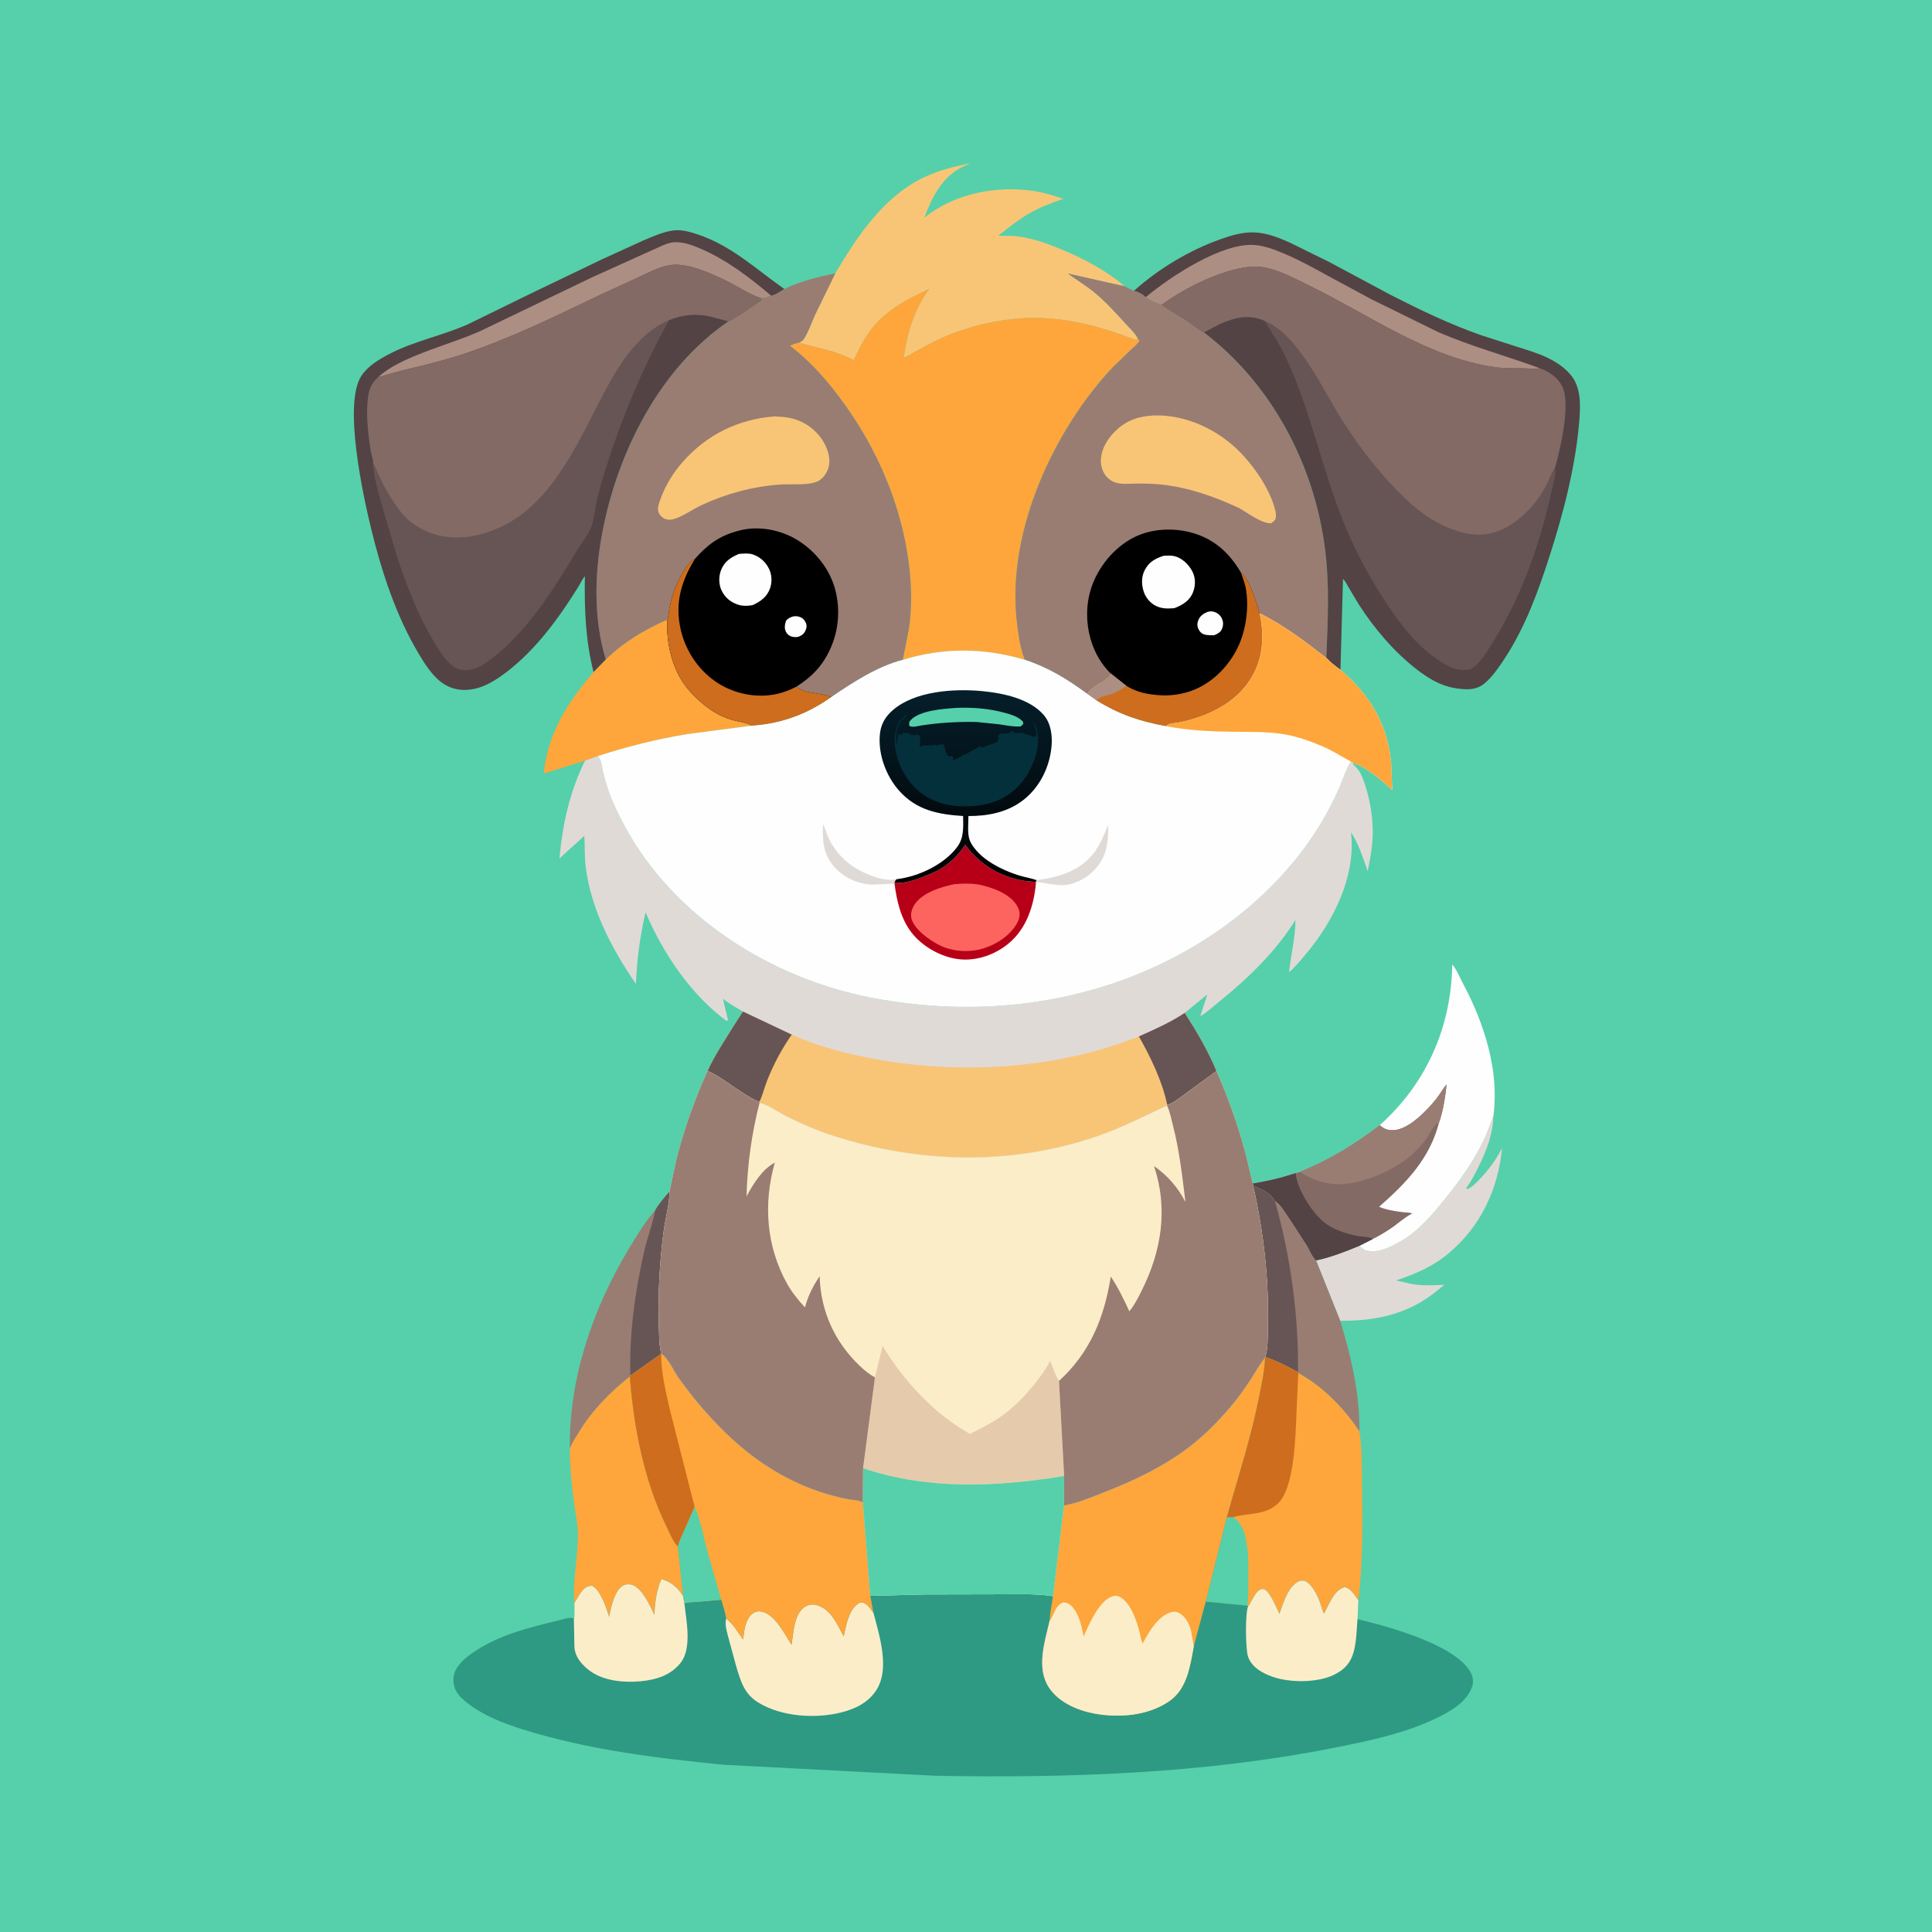 <svg version="1.1" xmlns="http://www.w3.org/2000/svg" style="display: block;" viewBox="0 0 2048 2048" width="1024" height="1024">
<defs>
	<linearGradient id="Gradient1" gradientUnits="userSpaceOnUse" x1="1027.2" y1="930.138" x2="1021.57" y2="732.784">
		<stop class="stop0" offset="0" stop-opacity="1" stop-color="rgb(0,0,0)"/>
		<stop class="stop1" offset="1" stop-opacity="1" stop-color="rgb(5,31,43)"/>
	</linearGradient>
</defs>
<path transform="translate(0,0)" fill="rgb(85,208,170)" d="M -0 -0 L 2048 0 L 2048 2048 L -0 2048 L -0 -0 z"/>
<path transform="translate(0,0)" fill="rgb(153,125,114)" d="M 709.718 1263.12 C 709.646 1276.84 705.318 1291.39 703.512 1305.08 C 699.222 1337.58 697.417 1370.82 698.376 1403.59 C 698.68 1413.97 698.449 1424.95 700.98 1435.06 L 668.202 1458.19 L 667.7 1459.15 C 646.812 1475.81 627.732 1495.09 613.79 1518.04 C 610.465 1523.52 606.359 1529.5 604.098 1535.49 C 602.888 1461.04 628.727 1386.45 666.912 1323.24 C 675.183 1309.55 683.92 1294.91 694.511 1282.94 C 698.657 1275.8 704.326 1269.33 709.718 1263.12 z"/>
<path transform="translate(0,0)" fill="rgb(103,85,86)" d="M 709.718 1263.12 C 709.646 1276.84 705.318 1291.39 703.512 1305.08 C 699.222 1337.58 697.417 1370.82 698.376 1403.59 C 698.68 1413.97 698.449 1424.95 700.98 1435.06 L 668.202 1458.19 C 666.886 1414.29 673.297 1367.88 683.135 1325.18 C 686.312 1311.39 691.751 1297.81 694.32 1284.01 L 694.511 1282.94 C 698.657 1275.8 704.326 1269.33 709.718 1263.12 z"/>
<path transform="translate(0,0)" fill="rgb(224,218,215)" d="M 1441.03 1320.61 C 1443.06 1322.36 1445.62 1324.84 1448.24 1325.54 C 1460.58 1328.86 1474.12 1321.91 1484.5 1315.97 C 1489.53 1313.1 1493.77 1310.13 1498.26 1306.5 C 1510.9 1296.27 1521.41 1283.7 1531.58 1271.12 C 1548.17 1250.6 1562.11 1231.09 1573.5 1207.15 C 1577.25 1199.26 1579.81 1190.64 1583.14 1182.53 C 1582.55 1202.26 1575.84 1219.71 1567.13 1237.14 C 1563.26 1244.87 1559.42 1252.57 1554.2 1259.5 L 1555 1260.63 C 1560.34 1258.71 1564.11 1254.47 1567.99 1250.5 C 1578.13 1240.17 1585.52 1229.81 1592.26 1217 C 1588.1 1260.56 1569.48 1300.34 1535.36 1328.77 C 1518.18 1343.08 1500.7 1350.19 1479.89 1357.34 L 1496.5 1361.09 L 1498 1361.35 C 1508.55 1363.05 1520.49 1362.54 1531.13 1361.91 C 1523.09 1368.45 1515.22 1374.96 1506.25 1380.2 C 1479.47 1395.85 1451.2 1400.22 1420.68 1400.08 L 1395.11 1336.12 C 1411.21 1332.66 1425.86 1326.83 1441.03 1320.61 z"/>
<path transform="translate(0,0)" fill="rgb(153,125,114)" d="M 1328.39 1256.93 C 1337 1260.53 1346.88 1264.35 1351.51 1273.09 C 1357.4 1276.75 1361.78 1284.6 1365.73 1290.21 L 1385.4 1320.51 C 1388.16 1325.24 1391.03 1332.68 1395.11 1336.12 L 1420.68 1400.08 C 1432.18 1437.65 1441.56 1477.8 1441 1517.33 C 1424.77 1492.92 1402.17 1469.58 1376.23 1455.55 L 1375.97 1454.63 C 1364.78 1448.54 1353.5 1442.45 1341.31 1438.58 C 1344.24 1429.13 1343.72 1417.37 1343.97 1407.51 C 1345.27 1356.28 1339.64 1306.88 1328.39 1256.93 z"/>
<path transform="translate(0,0)" fill="rgb(103,85,86)" d="M 1328.39 1256.93 C 1337 1260.53 1346.88 1264.35 1351.51 1273.09 C 1368.16 1332.65 1376.48 1392.66 1375.97 1454.63 C 1364.78 1448.54 1353.5 1442.45 1341.31 1438.58 C 1344.24 1429.13 1343.72 1417.37 1343.97 1407.51 C 1345.27 1356.28 1339.64 1306.88 1328.39 1256.93 z"/>
<path transform="translate(0,0)" fill="rgb(254,166,59)" d="M 642.144 699.067 C 661.94 679.948 682.469 667.992 707.307 656.755 C 706.185 683.922 713.167 713.33 732.191 733.758 C 744.971 747.483 759.575 758.916 778.087 763.619 C 784.148 765.158 791.769 765.935 797.104 769.177 L 729 778.119 C 696.833 783.256 664.859 791.433 633.867 801.398 L 620.166 806.359 L 576.275 820.01 C 580.942 776.654 601.542 744.742 629.181 712.384 L 642.144 699.067 z"/>
<path transform="translate(0,0)" fill="rgb(254,166,59)" d="M 667.7 1459.15 C 671.827 1513.37 682.833 1570.12 707.107 1619.22 C 709.926 1624.93 713.185 1633.55 717.465 1638.1 L 718.613 1639.05 L 724.178 1692.04 C 717.795 1682.46 712.266 1677.42 701.115 1673.89 C 695.768 1686.64 694.295 1698.3 693.678 1711.99 C 689.174 1702.44 681.012 1683.97 670.5 1680.18 C 667.147 1678.97 663.168 1679.17 660.101 1681.03 C 651.767 1686.08 648.003 1702.61 646.212 1711.69 L 645.781 1714.06 C 642.507 1704.24 637.098 1686.18 627.5 1680.88 C 623.105 1681.22 620.41 1682.62 617.468 1685.96 C 613.99 1689.91 611.817 1694.97 608.879 1699.3 C 606.612 1674.92 613.095 1649.27 612.565 1624.85 C 612.339 1614.43 609.89 1603.71 608.535 1593.38 C 605.998 1574.04 603.936 1555.01 604.098 1535.49 C 606.359 1529.5 610.465 1523.52 613.79 1518.04 C 627.732 1495.09 646.812 1475.81 667.7 1459.15 z"/>
<path transform="translate(0,0)" fill="rgb(254,254,254)" d="M 1462.58 1192.69 L 1462.99 1192.4 C 1512.34 1147.95 1538.35 1088.77 1539.45 1022.59 C 1540.34 1023.48 1540.6 1023.67 1541.41 1024.86 C 1545.16 1030.35 1548.07 1037.44 1551.23 1043.37 C 1573.35 1084.95 1589.34 1134.76 1583.14 1182.53 C 1579.81 1190.64 1577.25 1199.26 1573.5 1207.15 C 1562.11 1231.09 1548.17 1250.6 1531.58 1271.12 C 1521.41 1283.7 1510.9 1296.27 1498.26 1306.5 C 1493.77 1310.13 1489.53 1313.1 1484.5 1315.97 C 1474.12 1321.91 1460.58 1328.86 1448.24 1325.54 C 1445.62 1324.84 1443.06 1322.36 1441.03 1320.61 C 1425.86 1326.83 1411.21 1332.66 1395.11 1336.12 C 1391.03 1332.68 1388.16 1325.24 1385.4 1320.51 L 1365.73 1290.21 C 1361.78 1284.6 1357.4 1276.75 1351.51 1273.09 C 1346.88 1264.35 1337 1260.53 1328.39 1256.93 L 1327.93 1254.58 C 1343.55 1252.07 1358.45 1248.58 1373.44 1243.47 L 1377.62 1242.24 C 1409.09 1229.52 1435.69 1213.33 1462.58 1192.69 z"/>
<path transform="translate(0,0)" fill="rgb(131,106,100)" d="M 1462.58 1192.69 C 1467.3 1196.95 1471.06 1198.32 1477.5 1198 C 1493.85 1197.21 1513.59 1176.11 1522.86 1164.39 C 1526.55 1159.72 1529.5 1154.01 1533.45 1149.68 C 1531.89 1163.08 1529.96 1177.46 1525.36 1190.17 C 1515.6 1228.31 1490.53 1254.09 1461.87 1279.28 C 1469.52 1282.47 1478.31 1283.87 1486.5 1284.88 C 1490.05 1285.32 1493.75 1285.23 1497.18 1286.24 L 1495.94 1286.89 C 1489.02 1290.62 1483.43 1295.68 1477.11 1300.24 C 1470.44 1305.06 1462.58 1309.8 1455.19 1313.41 L 1441.03 1320.61 C 1425.86 1326.83 1411.21 1332.66 1395.11 1336.12 C 1391.03 1332.68 1388.16 1325.24 1385.4 1320.51 L 1365.73 1290.21 C 1361.78 1284.6 1357.4 1276.75 1351.51 1273.09 C 1346.88 1264.35 1337 1260.53 1328.39 1256.93 L 1327.93 1254.58 C 1343.55 1252.07 1358.45 1248.58 1373.44 1243.47 L 1377.62 1242.24 C 1409.09 1229.52 1435.69 1213.33 1462.58 1192.69 z"/>
<path transform="translate(0,0)" fill="rgb(83,67,69)" d="M 1327.93 1254.58 C 1343.55 1252.07 1358.45 1248.58 1373.44 1243.47 C 1374.54 1259.69 1390.21 1284.27 1402.26 1294.59 C 1412.58 1303.45 1426.82 1307.91 1439.99 1310.35 C 1444.42 1311.18 1451.68 1310.78 1455.19 1313.41 L 1441.03 1320.61 C 1425.86 1326.83 1411.21 1332.66 1395.11 1336.12 C 1391.03 1332.68 1388.16 1325.24 1385.4 1320.51 L 1365.73 1290.21 C 1361.78 1284.6 1357.4 1276.75 1351.51 1273.09 C 1346.88 1264.35 1337 1260.53 1328.39 1256.93 L 1327.93 1254.58 z"/>
<path transform="translate(0,0)" fill="rgb(153,125,114)" d="M 1462.58 1192.69 C 1467.3 1196.95 1471.06 1198.32 1477.5 1198 C 1493.85 1197.21 1513.59 1176.11 1522.86 1164.39 C 1526.55 1159.72 1529.5 1154.01 1533.45 1149.68 C 1531.89 1163.08 1529.96 1177.46 1525.36 1190.17 C 1524.61 1190.45 1523.78 1190.55 1523.13 1191 C 1519.23 1193.67 1514.43 1203.93 1511.18 1208.15 C 1504.78 1216.45 1496.65 1224.95 1488 1230.88 C 1473.17 1241.04 1457.49 1248.17 1440.08 1252.62 C 1428.14 1255.67 1414.96 1256.42 1402.99 1253.33 L 1401.49 1252.97 C 1393.84 1251.06 1384.29 1246.44 1377.62 1242.24 C 1409.09 1229.52 1435.69 1213.33 1462.58 1192.69 z"/>
<path transform="translate(0,0)" fill="rgb(254,166,59)" d="M 1341.31 1438.58 C 1353.5 1442.45 1364.78 1448.54 1375.97 1454.63 L 1376.23 1455.55 C 1402.17 1469.58 1424.77 1492.92 1441 1517.33 C 1443.98 1535.55 1443.51 1554.98 1443.77 1573.45 C 1444.34 1613.95 1444.67 1656.41 1440 1696.65 C 1436.24 1691.32 1431.99 1683.73 1425.3 1682.44 C 1417.22 1684.78 1413.05 1692.28 1409.23 1699.22 L 1403.64 1710.54 C 1401.57 1707.47 1400.78 1702.92 1399.5 1699.4 C 1397.17 1692.98 1394.04 1686.18 1389.57 1680.96 C 1387.84 1678.94 1385.26 1676.24 1382.51 1675.72 C 1378.82 1675.02 1375.83 1676.27 1372.99 1678.6 C 1364.18 1685.82 1359.94 1700.42 1356.21 1710.8 C 1353.44 1705.08 1346.31 1687.17 1340.29 1684.77 C 1338.64 1684.12 1337.65 1684.33 1336 1685.04 C 1331.12 1687.14 1327.49 1695.56 1324.99 1700.06 C 1324.09 1701.69 1324.5 1701.08 1323.13 1702.44 L 1322.26 1702.07 L 1278.13 1697.77 L 1300.37 1608.4 C 1312.4 1565.33 1326.2 1523.57 1334.86 1479.53 C 1337.44 1466.39 1340.52 1452.82 1340.88 1439.41 L 1341.31 1438.58 z"/>
<path transform="translate(0,0)" fill="rgb(85,208,170)" d="M 1307.35 1608.21 C 1317.24 1615.65 1319.83 1625.45 1321.65 1637.22 L 1322.09 1640.5 L 1322.34 1642.34 C 1323.72 1652.66 1323.23 1663.55 1323.19 1673.95 C 1323.16 1683.01 1323.66 1693.13 1322.26 1702.07 L 1278.13 1697.77 L 1300.37 1608.4 L 1307.35 1608.21 z"/>
<path transform="translate(0,0)" fill="rgb(206,109,29)" d="M 1341.31 1438.58 C 1353.5 1442.45 1364.78 1448.54 1375.97 1454.63 L 1376.23 1455.55 L 1374.36 1497.22 C 1373.25 1521.19 1372.47 1577.35 1354.41 1594.01 C 1340.85 1606.52 1323.58 1603.56 1307.35 1608.21 L 1300.37 1608.4 C 1312.4 1565.33 1326.2 1523.57 1334.86 1479.53 C 1337.44 1466.39 1340.52 1452.82 1340.88 1439.41 L 1341.31 1438.58 z"/>
<path transform="translate(0,0)" fill="rgb(248,197,119)" d="M 885.465 289.745 C 906.659 253.936 931.337 216.445 967.738 194.27 C 980.527 186.479 995.054 181.016 1009.52 177.327 L 1028.36 172.898 L 1020.51 176.762 C 998.431 187.816 987.948 208.814 979.899 230.688 C 1009.85 206.617 1050.5 197.708 1088.38 201.525 C 1101.89 202.886 1114.44 206.353 1127.25 210.739 C 1114.32 215.121 1101.35 220.163 1089.55 227.105 C 1078.4 233.667 1068.3 241.98 1058.14 249.954 C 1065.25 249.979 1072.7 249.687 1079.74 250.662 C 1095.31 252.817 1110.21 258.22 1124.68 264.179 C 1148.07 273.812 1172.81 286.727 1192.01 303.406 L 1191.21 303.299 L 1132.05 289.957 C 1141.12 296.648 1150.93 302.516 1159.67 309.605 C 1171.85 319.48 1182.48 331.474 1193.06 343 C 1197.11 347.415 1203.62 353.503 1206.17 358.898 C 1203.42 360.113 1203.51 360.158 1200.63 359.066 C 1171.24 347.902 1141.93 339.555 1110.34 337.413 C 1074.03 334.952 1033 342.977 999.648 357.607 C 989.465 362.074 979.811 367.587 970.031 372.853 C 967.063 374.451 961.16 378.466 957.942 378.775 C 961.7 352.918 969.119 327.449 985.076 306.309 C 959.631 318.001 936.916 329.85 920.317 353.5 C 914.095 362.366 909.651 372.088 904.895 381.772 C 886.237 371.756 866.988 368.962 847.059 363.332 C 849.03 362.228 851.139 360.962 852.366 359.004 C 857.039 351.544 860.237 342.061 863.883 334 L 885.465 289.745 z"/>
<path transform="translate(0,0)" fill="rgb(254,166,59)" d="M 847.059 363.332 C 866.988 368.962 886.237 371.756 904.895 381.772 C 909.651 372.088 914.095 362.366 920.317 353.5 C 936.916 329.85 959.631 318.001 985.076 306.309 C 969.119 327.449 961.7 352.918 957.942 378.775 C 961.16 378.466 967.063 374.451 970.031 372.853 C 979.811 367.587 989.465 362.074 999.648 357.607 C 1033 342.977 1074.03 334.952 1110.34 337.413 C 1141.93 339.555 1171.24 347.902 1200.63 359.066 C 1203.51 360.158 1203.42 360.113 1206.17 358.898 L 1208.02 361 C 1206.19 364.583 1202.52 367.271 1199.62 370.005 L 1180.12 388.801 C 1172.38 396.846 1165.14 405.372 1158.28 414.171 C 1106.34 480.766 1067.61 575.235 1078.1 660.714 C 1079.46 671.747 1081.02 683.579 1084.49 694.182 L 1086.33 699.424 C 1043.32 686.606 999.906 686.194 956.986 699.464 L 963.367 667 C 966.905 644.031 966.255 619.43 963.268 596.428 C 955.377 535.669 930.455 477.266 894.641 427.7 C 877.511 403.993 860.539 384.353 837.218 366.36 C 840.564 364.946 843.448 363.826 847.059 363.332 z"/>
<path transform="translate(0,0)" fill="rgb(153,125,114)" d="M 1206.17 358.898 C 1203.62 353.503 1197.11 347.415 1193.06 343 C 1182.48 331.474 1171.85 319.48 1159.67 309.605 C 1150.93 302.516 1141.12 296.648 1132.05 289.957 L 1191.21 303.299 L 1192.01 303.406 C 1195.3 305.041 1198.66 307.023 1202.12 308.233 C 1206.1 309.196 1211.73 311.875 1214.41 315.091 C 1219.12 318.703 1225.59 321.615 1231.3 323.199 L 1259.26 340.726 C 1264.79 344.555 1270.24 349.299 1276.2 352.374 C 1347.42 406.623 1392.34 491.023 1404.23 579.294 C 1409.57 618.951 1407.58 657.693 1405.91 697.472 C 1384.31 680.588 1359.93 662.129 1335.3 650.173 C 1340.5 675.609 1338.98 699.805 1324.16 721.939 C 1307.45 746.901 1277.9 760.265 1249.28 765.844 C 1244.52 766.77 1239.38 766.265 1235.84 769.696 C 1208.43 764.76 1185.79 757.13 1162.07 742.268 L 1151.4 734.705 C 1130.8 719.58 1110.79 707.42 1086.33 699.424 L 1084.49 694.182 C 1081.02 683.579 1079.46 671.747 1078.1 660.714 C 1067.61 575.235 1106.34 480.766 1158.28 414.171 C 1165.14 405.372 1172.38 396.846 1180.12 388.801 L 1199.62 370.005 C 1202.52 367.271 1206.19 364.583 1208.02 361 L 1206.17 358.898 z"/>
<path transform="translate(0,0)" fill="rgb(248,197,119)" d="M 1222.36 440.413 L 1231.08 440.454 C 1264.41 442.055 1296.5 459.051 1318.63 483.682 C 1331.24 497.72 1343.85 516.086 1349.79 534.14 C 1351.2 538.439 1352.95 543.41 1352.5 547.992 C 1352.15 551.599 1350.2 552.639 1347.63 554.611 C 1338.24 555.605 1322.23 543.537 1313.92 538.741 C 1287.32 526.353 1258.41 516.125 1229.03 513.441 C 1220.64 512.674 1212.25 512.509 1203.83 512.621 C 1196.75 512.715 1187.92 513.756 1181.29 511.116 C 1175.85 508.951 1171.36 504.532 1169.16 499.104 L 1168.74 498 C 1167.75 495.448 1167.17 493.116 1167 490.376 C 1166.36 479.611 1171.56 468.919 1178.59 460.936 C 1191.06 446.785 1203.98 441.682 1222.36 440.413 z"/>
<path transform="translate(0,0)" fill="rgb(0,0,0)" d="M 1177 713.586 C 1172.36 708.935 1168.13 703.444 1164.77 697.787 C 1152.82 677.635 1149.31 651.355 1155.17 628.689 C 1161.16 605.511 1177.28 583.91 1198.02 571.796 C 1217.01 560.699 1241.28 558.853 1262.34 564.403 C 1286.49 570.769 1303.02 585.809 1315.43 606.909 C 1325.92 616.453 1330.86 636.849 1335.3 650.173 C 1340.5 675.609 1338.98 699.805 1324.16 721.939 C 1307.45 746.901 1277.9 760.265 1249.28 765.844 C 1244.52 766.77 1239.38 766.265 1235.84 769.696 C 1208.43 764.76 1185.79 757.13 1162.07 742.268 L 1151.4 734.705 C 1154.87 731.249 1158.26 727.939 1162.4 725.269 C 1168.38 721.42 1173.29 720.139 1177 713.586 z"/>
<path transform="translate(0,0)" fill="rgb(254,254,254)" d="M 1280.4 648.5 C 1282.39 648.147 1283.88 647.853 1285.89 648.297 C 1289.67 649.137 1292.66 651.183 1294.69 654.628 C 1296.75 658.135 1297.02 662.088 1295.63 665.877 C 1294.01 670.291 1291.19 671.568 1287.08 673.409 C 1283.82 673.344 1280.09 673.533 1276.93 672.646 C 1273.83 671.774 1271.73 669.709 1270.41 666.795 C 1268.84 663.312 1268.94 660.576 1270.43 657.053 C 1272.3 652.599 1276.1 650.204 1280.4 648.5 z"/>
<path transform="translate(0,0)" fill="rgb(254,254,254)" d="M 1233.65 589.111 C 1237.24 589.006 1241.27 588.671 1244.78 589.487 C 1252.96 591.387 1260.23 598.475 1263.95 605.746 C 1267.4 612.485 1267.47 620.482 1264.77 627.5 C 1261.18 636.869 1253.65 641.251 1244.83 644.724 C 1237.88 645.184 1232.17 645.481 1225.66 642.444 C 1219.56 639.595 1214.54 633.672 1212.44 627.308 C 1209.99 619.896 1209.77 611.598 1213.35 604.538 C 1217.89 595.591 1224.63 592.073 1233.65 589.111 z"/>
<path transform="translate(0,0)" fill="rgb(206,109,29)" d="M 1315.43 606.909 C 1325.92 616.453 1330.86 636.849 1335.3 650.173 C 1340.5 675.609 1338.98 699.805 1324.16 721.939 C 1307.45 746.901 1277.9 760.265 1249.28 765.844 C 1244.52 766.77 1239.38 766.265 1235.84 769.696 C 1208.43 764.76 1185.79 757.13 1162.07 742.268 L 1151.4 734.705 C 1154.87 731.249 1158.26 727.939 1162.4 725.269 C 1168.38 721.42 1173.29 720.139 1177 713.586 L 1193.97 726.983 C 1201.74 731.819 1210.58 734.775 1219.64 735.967 L 1221.5 736.199 C 1235.58 738.177 1249.41 737.11 1262.83 732.333 C 1284.57 724.591 1302.42 706.546 1312.27 685.923 C 1320.92 667.792 1324.27 643.167 1320.54 623.26 C 1319.51 617.77 1317.26 612.193 1315.43 606.909 z"/>
<path transform="translate(0,0)" fill="rgb(173,142,130)" d="M 1177 713.586 L 1193.97 726.983 C 1189.84 729.935 1185.67 732.693 1181 734.743 C 1175 737.379 1166.63 737.86 1162.07 742.268 L 1151.4 734.705 C 1154.87 731.249 1158.26 727.939 1162.4 725.269 C 1168.38 721.42 1173.29 720.139 1177 713.586 z"/>
<path transform="translate(0,0)" fill="rgb(153,125,114)" d="M 885.465 289.745 L 863.883 334 C 860.237 342.061 857.039 351.544 852.366 359.004 C 851.139 360.962 849.03 362.228 847.059 363.332 C 843.448 363.826 840.564 364.946 837.218 366.36 C 860.539 384.353 877.511 403.993 894.641 427.7 C 930.455 477.266 955.377 535.669 963.268 596.428 C 966.255 619.43 966.905 644.031 963.367 667 L 956.986 699.464 C 929.912 706.506 904.181 723.342 881.265 738.867 C 855.756 757.002 828.444 767.131 797.104 769.177 C 791.769 765.935 784.148 765.158 778.087 763.619 C 759.575 758.916 744.971 747.483 732.191 733.758 C 713.167 713.33 706.185 683.922 707.307 656.755 C 682.469 667.992 661.94 679.948 642.144 699.067 C 629.076 656.016 630.184 608.467 638.484 564.643 C 654.6 479.544 699.158 390.361 772.2 340.673 C 784.145 334.707 796.364 325.568 807.469 317.996 L 806.93 316.169 C 811.124 316.218 813.749 315.21 817.562 313.534 C 822.073 312.47 827.463 308.81 831.398 306.361 C 847.493 298.319 867.85 293.339 885.465 289.745 z"/>
<path transform="translate(0,0)" fill="rgb(248,197,119)" d="M 821.241 441.401 C 830.584 441.849 839.318 442.598 848.031 446.437 C 860.939 452.125 871.947 463.004 876.713 476.393 L 877.266 478 C 879.298 483.73 879.925 490.533 878.015 496.426 C 876.104 502.322 871.467 508.542 865.504 510.782 C 854.9 514.766 838.317 512.795 826.781 513.641 C 797.767 515.767 770.085 523.163 743.751 535.412 C 734.18 539.807 723.713 547.698 713.785 550.374 C 710.38 551.291 706.174 551.091 703.137 549.11 C 700.569 547.436 698.209 544.583 697.679 541.5 C 696.966 537.352 698.991 532.212 700.401 528.362 C 705.523 514.387 713.483 501.437 723.24 490.216 C 748.716 460.917 782.763 444.187 821.241 441.401 z"/>
<path transform="translate(0,0)" fill="rgb(0,0,0)" d="M 736.782 592.288 C 750.054 577.305 762.49 568.089 782 562.878 L 783.811 562.385 C 804.11 557.074 827.271 561.535 845.044 572.326 C 864.696 584.259 880.468 604.282 885.843 626.842 C 891.736 651.574 887.744 677.073 874.362 698.685 C 866.565 711.276 856.446 720.122 844.022 727.998 C 854.914 736.365 869.151 733.628 881.265 738.867 C 855.756 757.002 828.444 767.131 797.104 769.177 C 791.769 765.935 784.148 765.158 778.087 763.619 C 759.575 758.916 744.971 747.483 732.191 733.758 C 713.167 713.33 706.185 683.922 707.307 656.755 C 708.647 654.378 708.842 649.35 709.323 646.6 C 710.385 640.531 711.787 634.378 713.758 628.539 C 717.193 618.367 726.948 597.209 736.782 592.288 z"/>
<path transform="translate(0,0)" fill="rgb(254,254,254)" d="M 840.56 653.5 C 842.8 653.066 844.66 653.091 846.858 653.683 C 850.043 654.542 852.391 656.509 853.87 659.448 C 855.358 662.405 855.264 665.012 854.019 667.976 C 852.395 671.841 850.252 673.361 846.5 674.998 C 844.214 675.455 842.046 675.494 839.765 674.978 C 837.007 674.355 834.523 672.413 833.217 669.904 C 831.18 665.994 831.919 661.969 833.222 658 C 835.58 655.36 837.209 654.568 840.56 653.5 z"/>
<path transform="translate(0,0)" fill="rgb(254,254,254)" d="M 783.286 587.181 C 787.462 586.75 793.4 586.31 797.426 587.54 C 805.166 589.905 811.59 595.562 815.132 602.833 C 818.321 609.381 818.637 617.169 816.148 624 C 812.916 632.867 806.045 637.733 797.796 641.465 C 793.08 642.352 787.789 642.58 783.156 641.22 C 775.08 638.849 768.8 633.785 765.049 626.249 C 761.844 619.813 761.703 611.184 764.282 604.5 C 767.865 595.214 774.571 590.832 783.286 587.181 z"/>
<path transform="translate(0,0)" fill="rgb(206,109,29)" d="M 707.307 656.755 C 708.647 654.378 708.842 649.35 709.323 646.6 C 710.385 640.531 711.787 634.378 713.758 628.539 C 717.193 618.367 726.948 597.209 736.782 592.288 C 722.051 616.098 715.183 639.372 721.617 667.524 C 726.996 691.058 741.815 712.439 762.494 725.053 C 780.876 736.265 804.31 740.392 825.307 735.189 C 831.943 733.545 837.951 731.108 844.022 727.998 C 854.914 736.365 869.151 733.628 881.265 738.867 C 855.756 757.002 828.444 767.131 797.104 769.177 C 791.769 765.935 784.148 765.158 778.087 763.619 C 759.575 758.916 744.971 747.483 732.191 733.758 C 713.167 713.33 706.185 683.922 707.307 656.755 z"/>
<path transform="translate(0,0)" fill="rgb(224,218,215)" d="M 620.166 806.359 L 633.867 801.398 L 634.477 802.21 C 637.961 807.135 637.997 812.63 639.317 818.297 C 640.985 825.46 643.033 832.621 645.5 839.555 C 649.819 851.692 655.788 863.727 661.874 875.077 C 713.73 971.78 816.95 1036.93 923.363 1057.54 C 1049.2 1081.91 1180.57 1061.63 1287.67 989.146 C 1336.13 956.35 1380.07 911.328 1407.74 859.482 C 1412.55 850.469 1417.12 841.457 1421 832 C 1424.37 823.804 1427.23 814.808 1431.88 807.264 L 1434.14 808.373 L 1434.34 809.373 C 1434.92 811.049 1435.65 811.498 1436.87 812.666 C 1441.73 817.32 1444.29 823.865 1446.42 830.13 C 1451.9 846.291 1455.05 864.067 1455.15 881.156 C 1455.24 895.252 1452.71 909.639 1449.8 923.407 C 1445.05 910.359 1440.1 893.675 1432.08 882.393 L 1432.29 884.375 C 1436.87 929.515 1413.64 975.973 1385.6 1009.71 C 1379.85 1016.63 1373.32 1024.76 1366.46 1030.58 C 1368.46 1012.02 1373.17 993.909 1373.22 975.182 C 1353.35 1007.51 1323.34 1036.76 1293.93 1060.54 C 1286.9 1066.23 1279.98 1072.52 1272.34 1077.33 L 1279.86 1054.16 L 1255.86 1073.7 C 1268.21 1092.92 1280.84 1114.27 1289.51 1135.42 L 1253.92 1161.42 C 1249.02 1164.84 1243.17 1169.98 1237.29 1171.19 L 1237.02 1171.93 C 1212.78 1183.21 1189.65 1195.2 1164.31 1204.03 C 1073.1 1235.81 973.927 1233.41 882.673 1203.78 C 865.935 1198.35 849.586 1191.24 833.845 1183.4 C 825.435 1179.22 815.444 1171.84 806.56 1169.49 L 805.142 1169.15 L 805.046 1167.97 C 799.367 1166.23 794.108 1162.69 789.062 1159.6 C 776.25 1151.76 763.66 1141.41 750.114 1135.14 C 757.648 1118.39 768.291 1102.93 777.832 1087.27 L 787.532 1072.26 C 780.322 1068.02 772.859 1063.99 766.338 1058.72 L 771.86 1081.93 L 769.658 1081.8 C 732.196 1054.26 702.058 1009.37 684.347 967 C 678.252 993.024 675.304 1016.27 674.066 1042.99 C 648.731 1006.04 626.451 963.907 620.859 918.806 C 619.505 907.878 620.12 897 619.432 886.051 L 593.024 909.944 C 596.349 873.79 603.905 839.093 620.166 806.359 z"/>
<path transform="translate(0,0)" fill="rgb(248,197,119)" d="M 787.532 1072.26 L 839.289 1096.75 C 867.563 1109.41 898.187 1117.32 928.602 1122.8 C 1017.97 1138.92 1116.1 1133.4 1201.24 1100.93 L 1207.25 1098.62 C 1224 1091.2 1240.55 1083.88 1255.86 1073.7 C 1268.21 1092.92 1280.84 1114.27 1289.51 1135.42 L 1253.92 1161.42 C 1249.02 1164.84 1243.17 1169.98 1237.29 1171.19 L 1237.02 1171.93 C 1212.78 1183.21 1189.65 1195.2 1164.31 1204.03 C 1073.1 1235.81 973.927 1233.41 882.673 1203.78 C 865.935 1198.35 849.586 1191.24 833.845 1183.4 C 825.435 1179.22 815.444 1171.84 806.56 1169.49 L 805.142 1169.15 L 805.046 1167.97 C 799.367 1166.23 794.108 1162.69 789.062 1159.6 C 776.25 1151.76 763.66 1141.41 750.114 1135.14 C 757.648 1118.39 768.291 1102.93 777.832 1087.27 L 787.532 1072.26 z"/>
<path transform="translate(0,0)" fill="rgb(103,85,86)" d="M 1255.86 1073.7 C 1268.21 1092.92 1280.84 1114.27 1289.51 1135.42 L 1253.92 1161.42 C 1249.02 1164.84 1243.17 1169.98 1237.29 1171.19 C 1232.04 1145.97 1219.86 1120.9 1207.25 1098.62 C 1224 1091.2 1240.55 1083.88 1255.86 1073.7 z"/>
<path transform="translate(0,0)" fill="rgb(103,85,86)" d="M 787.532 1072.26 L 839.289 1096.75 C 828.462 1112.34 819.875 1128.36 812.966 1146.07 C 810.199 1153.16 808.316 1161.19 805.046 1167.97 C 799.367 1166.23 794.108 1162.69 789.062 1159.6 C 776.25 1151.76 763.66 1141.41 750.114 1135.14 C 757.648 1118.39 768.291 1102.93 777.832 1087.27 L 787.532 1072.26 z"/>
<path transform="translate(0,0)" fill="rgb(83,67,69)" d="M 629.181 712.384 C 620.529 678.381 619.426 645.536 619.983 610.727 C 617.25 613.952 615.321 618.378 613.074 622 C 592.45 655.247 567.732 689.058 536.315 712.885 C 526.878 720.043 515.218 727.522 503.513 730.056 L 502.055 730.354 C 491.278 732.645 480.182 731.19 470.828 725.284 C 459.155 717.914 450.84 704.72 443.93 693.147 C 419.732 652.627 404.516 605.94 393.374 560.248 C 384.851 525.295 363.78 428.53 382.887 398.765 C 389.792 388.008 401.824 380.867 412.911 375.125 C 439.484 361.364 468.879 355.815 496 343.773 L 565.742 309.656 L 637.857 275.023 L 681.529 255.097 C 691.109 250.984 701.888 246.214 712.219 244.486 C 721.635 242.912 731.001 245.598 739.847 248.589 C 775.884 260.769 801.11 285.081 831.398 306.361 C 827.463 308.81 822.073 312.47 817.562 313.534 C 813.749 315.21 811.124 316.218 806.93 316.169 L 807.469 317.996 C 796.364 325.568 784.145 334.707 772.2 340.673 C 699.158 390.361 654.6 479.544 638.484 564.643 C 630.184 608.467 629.076 656.016 642.144 699.067 L 629.181 712.384 z"/>
<path transform="translate(0,0)" fill="rgb(173,142,130)" d="M 401.314 399.335 C 409.281 392.312 419.11 386.614 428.721 382.132 C 454.386 370.164 482.127 362.679 508.189 351.379 L 627.43 294.062 L 692.205 264.773 C 698.847 261.985 706.808 257.447 714 256.826 C 723.791 255.981 734.756 260.105 743.617 263.994 C 770.998 276.012 794.9 294.296 817.562 313.534 C 813.749 315.21 811.124 316.218 806.93 316.169 L 806.025 315.861 C 792.983 311.308 780.573 302.759 768.011 296.785 C 751.147 288.765 727.163 277.619 708.115 281.377 C 697.935 283.385 687.639 288.934 678.222 293.245 L 633.502 313.847 C 586.754 336.373 538.798 359.641 489.434 375.898 C 468.707 382.724 447.798 387.513 426.645 392.674 L 410 397.176 C 407.327 397.951 404.036 399.373 401.314 399.335 z"/>
<path transform="translate(0,0)" fill="rgb(103,85,86)" d="M 395.632 491.773 C 398.982 496.75 400.934 502.875 403.556 508.27 C 408.643 518.736 414.358 528.516 421.197 537.93 C 426.009 544.553 431.368 550.837 438.224 555.427 L 439.65 556.361 C 447.627 561.717 456.853 566.037 466.32 567.946 L 468 568.27 C 486.169 571.897 503.274 569.19 520.574 562.971 C 579.501 541.789 608.141 478.888 634.898 426.977 C 652.105 393.595 673.044 354.965 709.228 339.447 C 680.435 391.197 658.368 444.484 640.782 501.012 C 637.845 510.452 635.013 519.899 632.888 529.562 C 630.73 539.373 629.984 551.539 625.924 560.598 C 622.562 568.101 616.361 575.592 612.057 582.737 C 587.102 624.175 558.466 670.723 518.958 699.803 L 517.538 700.863 C 509.168 707.027 499.71 711.896 488.994 709.984 C 478.065 708.035 469.872 696.06 464.306 687.298 C 444.706 656.446 432.034 623.87 420.664 589.356 L 402.933 529 C 399.957 516.892 396.031 504.249 395.632 491.773 z"/>
<path transform="translate(0,0)" fill="rgb(131,106,100)" d="M 401.314 399.335 C 404.036 399.373 407.327 397.951 410 397.176 L 426.645 392.674 C 447.798 387.513 468.707 382.724 489.434 375.898 C 538.798 359.641 586.754 336.373 633.502 313.847 L 678.222 293.245 C 687.639 288.934 697.935 283.385 708.115 281.377 C 727.163 277.619 751.147 288.765 768.011 296.785 C 780.573 302.759 792.983 311.308 806.025 315.861 L 806.93 316.169 L 807.469 317.996 C 796.364 325.568 784.145 334.707 772.2 340.673 L 753.063 335.635 C 738.261 332.137 723.167 333.532 709.228 339.447 C 673.044 354.965 652.105 393.595 634.898 426.977 C 608.141 478.888 579.501 541.789 520.574 562.971 C 503.274 569.19 486.169 571.897 468 568.27 L 466.32 567.946 C 456.853 566.037 447.627 561.717 439.65 556.361 L 438.224 555.427 C 431.368 550.837 426.009 544.553 421.197 537.93 C 414.358 528.516 408.643 518.736 403.556 508.27 C 400.934 502.875 398.982 496.75 395.632 491.773 C 395.97 487.74 393.321 481.023 392.697 476.721 C 390.309 460.24 388.243 443.085 389.565 426.438 C 390.466 415.098 392.36 406.929 401.314 399.335 z"/>
<path transform="translate(0,0)" fill="rgb(83,67,69)" d="M 1202.12 308.233 C 1227.83 285.105 1260.41 265.494 1293 253.861 C 1304.92 249.607 1317.43 245.75 1330.21 246.402 C 1343.7 247.09 1354.94 251.756 1367.15 257.111 L 1408.83 277.627 L 1474.48 312.773 C 1505.86 328.732 1537.28 343.964 1570.6 355.527 L 1608.5 367.724 C 1628.58 373.948 1650.17 380.406 1664.48 396.736 C 1675.85 409.7 1675.49 428.368 1674.25 444.472 C 1670.51 492.971 1657.59 542.894 1642.74 589.101 C 1630.64 626.719 1616.86 664.795 1595.02 698.004 C 1589.09 707.022 1582.56 716.727 1574.36 723.861 C 1567.09 730.184 1559.43 731.193 1550.13 730.412 C 1545.65 730.036 1541.35 729.448 1537 728.301 L 1535.51 727.922 C 1523.49 724.767 1512.18 717.536 1502.39 710.04 C 1477.93 691.308 1456.81 666.289 1440.21 640.465 L 1428.36 620.585 C 1427.15 618.567 1425.57 615.001 1423.64 613.829 L 1420.94 710.022 C 1415.43 706.151 1410.62 702.289 1405.91 697.472 C 1407.58 657.693 1409.57 618.951 1404.23 579.294 C 1392.34 491.023 1347.42 406.623 1276.2 352.374 C 1270.24 349.299 1264.79 344.555 1259.26 340.726 L 1231.3 323.199 C 1225.59 321.615 1219.12 318.703 1214.41 315.091 C 1211.73 311.875 1206.1 309.196 1202.12 308.233 z"/>
<path transform="translate(0,0)" fill="rgb(173,142,130)" d="M 1214.41 315.091 C 1240.27 293.522 1295.42 256.811 1330.32 259.731 C 1340.39 260.574 1350.81 264.489 1360.08 268.351 C 1376.69 275.273 1392.35 283.914 1408.08 292.596 L 1453.94 317.317 L 1524.49 351.988 C 1559.62 367.274 1596.38 377.079 1632.2 390.321 C 1627.11 391.37 1621.08 390.557 1615.86 390.471 C 1605.9 390.307 1595.59 390.684 1585.72 389.346 C 1514.32 379.676 1451.69 333.899 1388.27 302.985 C 1373.09 295.589 1354.62 285.468 1337.84 283.136 C 1327.92 281.757 1317.57 283.411 1308 285.91 C 1281.55 292.815 1253.36 307.105 1231.3 323.199 C 1225.59 321.615 1219.12 318.703 1214.41 315.091 z"/>
<path transform="translate(0,0)" fill="rgb(103,85,86)" d="M 1340.2 339.943 C 1376.17 354.751 1402.08 412.831 1422.25 444.824 C 1437.02 468.256 1453.95 490.79 1472.64 511.238 C 1491.47 531.852 1512.39 551.182 1539 561.059 C 1556.61 567.594 1572.9 569.518 1590.67 562.04 C 1610.27 553.791 1628.34 534.787 1638.33 516.165 C 1641.84 509.631 1644.26 501.783 1648.39 495.738 C 1649.73 504.283 1645.8 515.599 1643.94 524.061 C 1631.26 581.803 1609.62 640.167 1576.85 689.61 C 1572.31 696.458 1564.79 708.772 1556 709.911 C 1541.16 711.835 1529.22 703.091 1518 694.808 C 1499.16 680.902 1483.57 660.187 1470.62 640.861 C 1449.05 608.669 1431.3 573.907 1418.01 537.506 C 1398.68 484.556 1386.49 427.96 1362.15 377 C 1355.88 363.868 1348.15 352.059 1340.2 339.943 z"/>
<path transform="translate(0,0)" fill="rgb(131,106,100)" d="M 1231.3 323.199 C 1253.36 307.105 1281.55 292.815 1308 285.91 C 1317.57 283.411 1327.92 281.757 1337.84 283.136 C 1354.62 285.468 1373.09 295.589 1388.27 302.985 C 1451.69 333.899 1514.32 379.676 1585.72 389.346 C 1595.59 390.684 1605.9 390.307 1615.86 390.471 C 1621.08 390.557 1627.11 391.37 1632.2 390.321 C 1642 393.901 1651.62 400.335 1656.23 410 C 1665.1 428.591 1654.08 476.093 1648.39 495.738 C 1644.26 501.783 1641.84 509.631 1638.33 516.165 C 1628.34 534.787 1610.27 553.791 1590.67 562.04 C 1572.9 569.518 1556.61 567.594 1539 561.059 C 1512.39 551.182 1491.47 531.852 1472.64 511.238 C 1453.95 490.79 1437.02 468.256 1422.25 444.824 C 1402.08 412.831 1376.17 354.751 1340.2 339.943 C 1323.55 333.091 1310.23 336.243 1294.06 343.05 L 1276.2 352.374 C 1270.24 349.299 1264.79 344.555 1259.26 340.726 L 1231.3 323.199 z"/>
<path transform="translate(0,0)" fill="rgb(254,254,254)" d="M 1335.3 650.173 C 1359.93 662.129 1384.31 680.588 1405.91 697.472 C 1410.62 702.289 1415.43 706.151 1420.94 710.022 C 1451.92 736.34 1471.26 768.202 1474.67 809.25 L 1475.86 837.521 C 1464.54 826.842 1448.88 813.717 1434.14 808.373 L 1431.88 807.264 C 1427.23 814.808 1424.37 823.804 1421 832 C 1417.12 841.457 1412.55 850.469 1407.74 859.482 C 1380.07 911.328 1336.13 956.35 1287.67 989.146 C 1180.57 1061.63 1049.2 1081.91 923.363 1057.54 C 816.95 1036.93 713.73 971.78 661.874 875.077 C 655.788 863.727 649.819 851.692 645.5 839.555 C 643.033 832.621 640.985 825.46 639.317 818.297 C 637.997 812.63 637.961 807.135 634.477 802.21 L 633.867 801.398 C 664.859 791.433 696.833 783.256 729 778.119 L 797.104 769.177 C 828.444 767.131 855.756 757.002 881.265 738.867 C 904.181 723.342 929.912 706.506 956.986 699.464 C 999.906 686.194 1043.32 686.606 1086.33 699.424 C 1110.79 707.42 1130.8 719.58 1151.4 734.705 L 1162.07 742.268 C 1185.79 757.13 1208.43 764.76 1235.84 769.696 C 1239.38 766.265 1244.52 766.77 1249.28 765.844 C 1277.9 760.265 1307.45 746.901 1324.16 721.939 C 1338.98 699.805 1340.5 675.609 1335.3 650.173 z"/>
<path transform="translate(0,0)" fill="rgb(224,218,215)" d="M 1098.84 933.015 L 1100.59 932.781 C 1123.95 929.511 1146.2 922.584 1160.72 902.6 C 1167.35 893.481 1170.43 884.333 1174.84 874.15 C 1174.94 893.16 1173.46 908.678 1159.26 923.081 C 1150.77 931.688 1137.58 938.466 1125.43 938.291 C 1119.09 938.2 1112.68 937.013 1106.43 936.053 C 1103.74 935.639 1100.65 934.635 1098.17 935.796 L 1097.84 934.923 L 1098.84 933.015 z"/>
<path transform="translate(0,0)" fill="rgb(224,218,215)" d="M 948.268 936.772 L 924.276 937.749 C 909.041 937.102 894.51 930.297 884.395 918.956 C 872.443 905.555 871.625 890.555 872.416 873.678 C 874.743 877.746 875.678 882.241 877.512 886.516 C 883.015 899.345 892.588 910.55 904.113 918.391 C 914.976 925.78 936.021 934.933 949.459 932.202 L 950.306 932.006 C 949.54 932.992 948.719 933.88 948.215 935.03 L 948.268 936.772 z"/>
<path transform="translate(0,0)" fill="rgb(183,0,23)" d="M 948.215 935.03 C 957.431 938.686 979.376 929.386 988.205 925.5 C 1003.44 918.797 1013.89 909.176 1023.22 895.589 C 1038.61 916.797 1060.92 929.901 1087 933.894 L 1097.84 934.923 L 1098.17 935.796 C 1096.08 959.771 1088.28 984.36 1069.08 1000.17 C 1054.71 1012.01 1035.62 1018.78 1017 1016.86 C 998.152 1014.91 977.873 1003.56 966.305 988.613 C 954.877 973.849 950.537 954.919 948.268 936.772 L 948.215 935.03 z"/>
<path transform="translate(0,0)" fill="rgb(253,100,95)" d="M 1011.81 937.252 C 1021.4 936.515 1031.87 936.132 1041.26 938.488 L 1043 938.95 C 1050.17 940.808 1057.2 943.258 1063.66 946.939 C 1071 951.115 1078.63 957.59 1080.51 966.207 C 1081.64 971.403 1079.56 976.6 1076.76 980.904 C 1067.99 994.405 1052.41 1003.22 1037.04 1006.81 C 1023.48 1009.59 1008.13 1008.15 995.727 1001.87 C 985.402 996.644 969.133 985.39 966.179 973.5 C 964.965 968.613 966.648 963.269 969.284 959.153 C 977.599 946.168 997.554 940.172 1011.81 937.252 z"/>
<path transform="translate(0,0)" fill="rgb(254,166,59)" d="M 1335.3 650.173 C 1359.93 662.129 1384.31 680.588 1405.91 697.472 C 1410.62 702.289 1415.43 706.151 1420.94 710.022 C 1451.92 736.34 1471.26 768.202 1474.67 809.25 L 1475.86 837.521 C 1464.54 826.842 1448.88 813.717 1434.14 808.373 L 1431.88 807.264 C 1422.15 801.94 1412.78 795.857 1402.57 791.441 C 1390.1 786.041 1376.18 781.016 1362.76 778.621 C 1344.09 775.287 1325.36 775.932 1306.5 775.683 C 1282.84 775.37 1259.11 774.302 1235.84 769.696 C 1239.38 766.265 1244.52 766.77 1249.28 765.844 C 1277.9 760.265 1307.45 746.901 1324.16 721.939 C 1338.98 699.805 1340.5 675.609 1335.3 650.173 z"/>
<path transform="translate(0,0)" fill="url(#Gradient1)" d="M 950.306 932.006 L 951.597 931.85 C 974.147 928.869 1000.32 916.58 1014.35 898.276 C 1022.04 888.25 1021.07 877.113 1020.95 865.027 C 994.578 863.296 971.628 858.978 953.122 838.187 C 939.512 822.896 931.15 800.593 932.561 780.04 C 933.348 768.574 937.815 760.204 946.444 752.744 C 969.974 732.399 1011.61 729.784 1041.17 732.62 C 1063.01 734.717 1091.55 740.516 1106.45 757.997 C 1114.34 767.239 1115.79 780.544 1114.58 792.209 C 1112.37 813.533 1102.15 834.348 1085.17 847.742 C 1068.32 861.042 1047.59 865.08 1026.59 865.055 C 1026.57 872.531 1025.36 883.197 1027.77 890.178 C 1029.53 895.273 1033.75 900.519 1037.54 904.324 C 1048.69 915.523 1065.81 923.607 1080.75 928.165 C 1086.69 929.975 1093.05 930.887 1098.84 933.015 L 1097.84 934.923 L 1087 933.894 C 1060.92 929.901 1038.61 916.797 1023.22 895.589 C 1013.89 909.176 1003.44 918.797 988.205 925.5 C 979.376 929.386 957.431 938.686 948.215 935.03 C 948.719 933.88 949.54 932.992 950.306 932.006 z"/>
<path transform="translate(0,0)" fill="rgb(85,208,170)" d="M 1012.97 750.417 C 1030.79 749.658 1047.9 750.887 1065.14 755.623 C 1071.28 757.31 1077.87 759.195 1082.76 763.42 C 1084.65 765.056 1084.5 765.022 1084.7 767.5 L 1082 770.005 C 1074.46 770.618 1066.47 768.861 1059 767.783 L 1035.05 765.322 C 1015.36 764.932 996.294 766.046 976.807 768.986 C 972.784 769.593 967.535 771.435 963.942 769.5 C 963.657 766.909 963.434 765.398 965.355 763.357 C 975.085 753.019 999.598 751.451 1012.97 750.417 z"/>
<path transform="translate(0,0)" fill="rgb(4,48,60)" d="M 959.49 758.5 L 960.934 758.143 L 961.03 758.986 L 956.75 762.75 C 949.328 770.497 949.744 778.868 950.097 788.846 C 951.539 785.794 951.517 780.833 952.103 777.469 C 953.919 778.869 954.047 778.492 956.227 778.462 L 957.597 776.17 L 959.344 777.42 L 960.993 776.498 L 962.442 777.5 L 964.285 777.329 L 965.587 778.893 L 967.365 779.027 C 969.116 779.218 969.748 779.414 971.519 778.853 L 972.77 778.39 L 975.108 780.119 C 975.389 782.944 975.751 785.683 975.085 788.481 L 974.633 790.227 L 975.703 791.452 C 980.066 788.925 985.985 791.166 990.825 789.766 L 991.75 789.413 L 993.524 790.449 L 994.202 790.011 C 996.543 788.793 998.689 788.735 1001.05 789.619 C 1001.15 793.949 1002.66 797.082 1004.39 800.966 L 1005.64 801.432 L 1007.28 802.237 L 1008.23 801.257 L 1010.05 801.626 L 1010.49 806.369 L 1013.48 804.615 C 1014.98 803.862 1016.47 803.441 1017.82 802.403 C 1019.42 801.179 1020.19 800.551 1022.18 799.974 C 1024.32 799.352 1023.41 799.868 1024.94 798.891 C 1029.41 796.023 1034.38 793.967 1038.96 790.968 L 1040.68 792.498 L 1056.95 786.704 C 1058.54 784.526 1058.56 783.396 1058.16 780.732 L 1057.93 779.52 C 1061.05 776.837 1064.91 777.61 1068.93 777.508 C 1070.45 776.319 1071.67 775.673 1073.48 775.025 L 1076.51 777.455 C 1080.52 776.038 1084.34 777.287 1088.3 778.467 L 1090.21 779.076 C 1091.83 779.514 1092.9 779.765 1094.39 780.594 L 1096 781.505 L 1099 778.5 L 1098.5 776 C 1098.24 774.611 1097.98 773.381 1097.53 772.031 L 1096 767.5 C 1095.56 766.241 1095.81 767.098 1095.5 764.865 C 1097.35 767.841 1098.4 770.581 1099.24 773.99 C 1103.23 790.311 1096.66 808.73 1088.07 822.405 C 1078.47 837.682 1063.89 847.817 1046.5 852.143 C 1035.4 854.903 1022.36 855.428 1011 854.036 L 1003.5 852.891 C 985.073 848.953 969.885 838.17 959.809 822.334 C 951.649 809.509 945.609 789.531 949.633 774.393 L 950.186 772.5 L 950.674 770.75 L 951.31 769 C 952.974 764.329 955.966 761.792 959.49 758.5 z"/>
<path transform="translate(0,0)" fill="rgb(46,154,131)" d="M 700.98 1435.06 C 707.479 1438.48 715.032 1454.57 719.452 1460.97 L 734.708 1481.07 C 751.599 1501.81 770.326 1521.65 791.214 1538.4 C 817.3 1559.32 846.899 1575.31 879.101 1584.51 C 885.79 1586.42 892.595 1588.12 899.452 1589.31 C 903.684 1590.05 911.169 1590.32 914.658 1592.74 L 922.536 1691.69 L 978.915 1690.2 L 1057.69 1690.03 C 1076.64 1690.09 1097.61 1689.03 1116.26 1692.07 L 1127.8 1595.99 C 1142.67 1593.24 1157.22 1587.08 1171.25 1581.58 C 1203.86 1568.79 1235.18 1553.77 1262.93 1532.08 C 1278.21 1520.14 1291.95 1505.98 1304.5 1491.23 C 1312.49 1481.83 1319.73 1471.64 1326.44 1461.29 C 1330.99 1454.26 1335.06 1446.69 1340.28 1440.14 L 1340.88 1439.41 C 1340.52 1452.82 1337.44 1466.39 1334.86 1479.53 C 1326.2 1523.57 1312.4 1565.33 1300.37 1608.4 L 1278.13 1697.77 L 1322.26 1702.07 L 1323.13 1702.44 C 1324.5 1701.08 1324.09 1701.69 1324.99 1700.06 C 1327.49 1695.56 1331.12 1687.14 1336 1685.04 C 1337.65 1684.33 1338.64 1684.12 1340.29 1684.77 C 1346.31 1687.17 1353.44 1705.08 1356.21 1710.8 C 1359.94 1700.42 1364.18 1685.82 1372.99 1678.6 C 1375.83 1676.27 1378.82 1675.02 1382.51 1675.72 C 1385.26 1676.24 1387.84 1678.94 1389.57 1680.96 C 1394.04 1686.18 1397.17 1692.98 1399.5 1699.4 C 1400.78 1702.92 1401.57 1707.47 1403.64 1710.54 L 1409.23 1699.22 C 1413.05 1692.28 1417.22 1684.78 1425.3 1682.44 C 1431.99 1683.73 1436.24 1691.32 1440 1696.65 L 1439.04 1716.39 C 1470.73 1723.83 1541.06 1742.98 1558.32 1771.66 C 1561.02 1776.14 1562.28 1781.45 1560.86 1786.61 C 1556.73 1801.54 1541.86 1811.44 1528.94 1818.18 C 1492.37 1837.24 1450.05 1845.69 1409.89 1853.55 C 1273.38 1880.27 1130.67 1884.95 991.91 1882.41 L 767.219 1870.73 C 695.273 1863.59 621.79 1854.69 552.628 1832.76 C 533.903 1826.82 513.913 1819.06 498.054 1807.28 C 492.534 1803.18 486.823 1798.54 483.431 1792.42 C 480.496 1787.12 479.758 1779.48 481.651 1773.71 C 485.102 1763.17 496.342 1755.04 505.218 1749.26 C 530.205 1732.98 562.07 1724.85 590.799 1718.06 C 595.028 1717.06 602.502 1714.39 606.711 1715.17 L 607.74 1715.5 L 608.388 1718.81 C 609.254 1712.58 608.783 1705.63 608.879 1699.3 C 611.817 1694.97 613.99 1689.91 617.468 1685.96 C 620.41 1682.62 623.105 1681.22 627.5 1680.88 C 637.098 1686.18 642.507 1704.24 645.781 1714.06 L 646.212 1711.69 C 648.003 1702.61 651.767 1686.08 660.101 1681.03 C 663.168 1679.17 667.147 1678.97 670.5 1680.18 C 681.012 1683.97 689.174 1702.44 693.678 1711.99 C 694.295 1698.3 695.768 1686.64 701.115 1673.89 C 712.266 1677.42 717.795 1682.46 724.178 1692.04 L 718.613 1639.05 L 717.465 1638.1 C 713.185 1633.55 709.926 1624.93 707.107 1619.22 C 682.833 1570.12 671.827 1513.37 667.7 1459.15 L 668.202 1458.19 L 700.98 1435.06 z"/>
<path transform="translate(0,0)" fill="rgb(252,237,201)" d="M 1323.13 1702.44 C 1324.5 1701.08 1324.09 1701.69 1324.99 1700.06 C 1327.49 1695.56 1331.12 1687.14 1336 1685.04 C 1337.65 1684.33 1338.64 1684.12 1340.29 1684.77 C 1346.31 1687.17 1353.44 1705.08 1356.21 1710.8 C 1359.94 1700.42 1364.18 1685.82 1372.99 1678.6 C 1375.83 1676.27 1378.82 1675.02 1382.51 1675.72 C 1385.26 1676.24 1387.84 1678.94 1389.57 1680.96 C 1394.04 1686.18 1397.17 1692.98 1399.5 1699.4 C 1400.78 1702.92 1401.57 1707.47 1403.64 1710.54 L 1409.23 1699.22 C 1413.05 1692.28 1417.22 1684.78 1425.3 1682.44 C 1431.99 1683.73 1436.24 1691.32 1440 1696.65 L 1439.04 1716.39 C 1437.64 1730.97 1438.27 1750 1429.85 1762.47 C 1423.35 1772.1 1411.26 1777.7 1400.11 1780 C 1388.02 1782.49 1376.23 1782.67 1364 1781.01 C 1357.23 1780.09 1350.86 1778.45 1344.56 1775.76 C 1335.4 1771.85 1326.72 1766.27 1323.09 1756.5 C 1320.21 1748.76 1319.82 1709.79 1323.13 1702.44 z"/>
<path transform="translate(0,0)" fill="rgb(252,237,201)" d="M 608.879 1699.3 C 611.817 1694.97 613.99 1689.91 617.468 1685.96 C 620.41 1682.62 623.105 1681.22 627.5 1680.88 C 637.098 1686.18 642.507 1704.24 645.781 1714.06 L 646.212 1711.69 C 648.003 1702.61 651.767 1686.08 660.101 1681.03 C 663.168 1679.17 667.147 1678.97 670.5 1680.18 C 681.012 1683.97 689.174 1702.44 693.678 1711.99 C 694.295 1698.3 695.768 1686.64 701.115 1673.89 C 712.266 1677.42 717.795 1682.46 724.178 1692.04 L 725.473 1699.78 C 727.513 1717.95 733.774 1747.26 721.396 1762.78 C 710.917 1775.92 695.295 1780.69 679.24 1782.19 C 660.567 1783.93 637.893 1781.85 622.916 1769.31 C 615.515 1763.11 609.573 1755.91 608.918 1745.95 L 608.388 1718.81 C 609.254 1712.58 608.783 1705.63 608.879 1699.3 z"/>
<path transform="translate(0,0)" fill="rgb(252,237,201)" d="M 769.756 1715.66 C 776.84 1721.01 782.567 1730.72 787.7 1737.94 C 788.792 1728.74 789.866 1716.66 797.7 1710.5 C 800.591 1708.23 803.859 1707.66 807.402 1708.38 C 821.767 1711.31 831.704 1732.3 839.06 1743.45 L 841.314 1727.44 C 842.834 1718.81 845.388 1708.31 853.231 1703.25 C 856.939 1700.86 861.22 1700.27 865.5 1701.38 C 880.492 1705.27 887.827 1722.16 894.304 1734.67 C 896.942 1723.51 899.087 1707.87 908.824 1700.5 C 910.429 1699.29 911.959 1698.41 914.008 1698.67 C 919.192 1699.32 923.037 1705.96 925.936 1709.81 C 932.065 1733.36 943.065 1767.15 929.975 1789.88 C 921.849 1804 907.501 1811.24 892.219 1815.14 C 864.908 1822.11 829.041 1819.98 804.367 1805.11 C 788.871 1795.78 785.343 1782.61 780.435 1766.48 L 771.316 1732.89 C 769.913 1727.07 768.417 1722.35 769.671 1716.37 L 769.756 1715.66 z"/>
<path transform="translate(0,0)" fill="rgb(254,166,59)" d="M 700.98 1435.06 C 707.479 1438.48 715.032 1454.57 719.452 1460.97 L 734.708 1481.07 C 751.599 1501.81 770.326 1521.65 791.214 1538.4 C 817.3 1559.32 846.899 1575.31 879.101 1584.51 C 885.79 1586.42 892.595 1588.12 899.452 1589.31 C 903.684 1590.05 911.169 1590.32 914.658 1592.74 L 922.536 1691.69 L 925.936 1709.81 C 923.037 1705.96 919.192 1699.32 914.008 1698.67 C 911.959 1698.41 910.429 1699.29 908.824 1700.5 C 899.087 1707.87 896.942 1723.51 894.304 1734.67 C 887.827 1722.16 880.492 1705.27 865.5 1701.38 C 861.22 1700.27 856.939 1700.86 853.231 1703.25 C 845.388 1708.31 842.834 1718.81 841.314 1727.44 L 839.06 1743.45 C 831.704 1732.3 821.767 1711.31 807.402 1708.38 C 803.859 1707.66 800.591 1708.23 797.7 1710.5 C 789.866 1716.66 788.792 1728.74 787.7 1737.94 C 782.567 1730.72 776.84 1721.01 769.756 1715.66 C 768.787 1708.98 766.43 1702.28 764.558 1695.79 L 737.771 1698.13 C 733.904 1698.42 728.99 1698.15 725.473 1699.78 L 724.178 1692.04 L 718.613 1639.05 L 717.465 1638.1 C 713.185 1633.55 709.926 1624.93 707.107 1619.22 C 682.833 1570.12 671.827 1513.37 667.7 1459.15 L 668.202 1458.19 L 700.98 1435.06 z"/>
<path transform="translate(0,0)" fill="rgb(85,208,170)" d="M 736.295 1597.13 C 742.918 1612.2 746.005 1630.18 750.32 1646.13 L 764.558 1695.79 L 737.771 1698.13 C 733.904 1698.42 728.99 1698.15 725.473 1699.78 L 724.178 1692.04 L 718.613 1639.05 C 719.916 1633.51 722.823 1627.91 725.096 1622.69 L 736.295 1597.13 z"/>
<path transform="translate(0,0)" fill="rgb(206,109,29)" d="M 700.98 1435.06 C 700.575 1454.82 705.818 1475.19 710.09 1494.44 L 736.295 1597.13 L 725.096 1622.69 C 722.823 1627.91 719.916 1633.51 718.613 1639.05 L 717.465 1638.1 C 713.185 1633.55 709.926 1624.93 707.107 1619.22 C 682.833 1570.12 671.827 1513.37 667.7 1459.15 L 668.202 1458.19 L 700.98 1435.06 z"/>
<path transform="translate(0,0)" fill="rgb(254,166,59)" d="M 1127.8 1595.99 C 1142.67 1593.24 1157.22 1587.08 1171.25 1581.58 C 1203.86 1568.79 1235.18 1553.77 1262.93 1532.08 C 1278.21 1520.14 1291.95 1505.98 1304.5 1491.23 C 1312.49 1481.83 1319.73 1471.64 1326.44 1461.29 C 1330.99 1454.26 1335.06 1446.69 1340.28 1440.14 L 1340.88 1439.41 C 1340.52 1452.82 1337.44 1466.39 1334.86 1479.53 C 1326.2 1523.57 1312.4 1565.33 1300.37 1608.4 L 1278.13 1697.77 L 1265.49 1744.94 C 1261.68 1765.89 1258.48 1790.06 1239.76 1803.12 C 1217.21 1818.87 1186.16 1821.32 1159.79 1816.37 C 1141.83 1813 1121.9 1804.36 1111.66 1788.45 C 1098.39 1767.82 1107.5 1740.08 1112.67 1718.1 C 1112.96 1709.48 1114.94 1700.61 1116.26 1692.07 L 1127.8 1595.99 z"/>
<path transform="translate(0,0)" fill="rgb(252,237,201)" d="M 1112.67 1718.1 L 1113.16 1717.42 C 1118.05 1710.54 1118.67 1701.45 1127.5 1698.57 C 1132.47 1699.27 1134.82 1700.84 1137.95 1704.78 C 1144.31 1712.8 1146.7 1724.77 1148.65 1734.64 C 1154.59 1721.96 1164.87 1696.64 1179.5 1692.11 C 1182.46 1691.2 1185.31 1691.59 1187.91 1693.24 C 1199.26 1700.42 1204.72 1717.97 1208.07 1730.34 C 1209.03 1733.86 1209.53 1739.05 1211.35 1742.07 C 1217.36 1730.46 1227.26 1713.74 1240.28 1709.37 C 1243.69 1708.23 1246.76 1708.03 1250 1709.86 C 1256.74 1713.66 1260.86 1721.44 1262.56 1728.78 L 1265.49 1744.94 C 1261.68 1765.89 1258.48 1790.06 1239.76 1803.12 C 1217.21 1818.87 1186.16 1821.32 1159.79 1816.37 C 1141.83 1813 1121.9 1804.36 1111.66 1788.45 C 1098.39 1767.82 1107.5 1740.08 1112.67 1718.1 z"/>
<path transform="translate(0,0)" fill="rgb(252,237,201)" d="M 750.114 1135.14 C 763.66 1141.41 776.25 1151.76 789.062 1159.6 C 794.108 1162.69 799.367 1166.23 805.046 1167.97 L 805.142 1169.15 L 806.56 1169.49 C 815.444 1171.84 825.435 1179.22 833.845 1183.4 C 849.586 1191.24 865.935 1198.35 882.673 1203.78 C 973.927 1233.41 1073.1 1235.81 1164.31 1204.03 C 1189.65 1195.2 1212.78 1183.21 1237.02 1171.93 L 1237.29 1171.19 C 1243.17 1169.98 1249.02 1164.84 1253.92 1161.42 L 1289.51 1135.42 C 1302.23 1164.07 1312.48 1193.37 1320.57 1223.67 L 1327.93 1254.58 L 1328.39 1256.93 C 1339.64 1306.88 1345.27 1356.28 1343.97 1407.51 C 1343.72 1417.37 1344.24 1429.13 1341.31 1438.58 L 1340.88 1439.41 L 1340.28 1440.14 C 1335.06 1446.69 1330.99 1454.26 1326.44 1461.29 C 1319.73 1471.64 1312.49 1481.83 1304.5 1491.23 C 1291.95 1505.98 1278.21 1520.14 1262.93 1532.08 C 1235.18 1553.77 1203.86 1568.79 1171.25 1581.58 C 1157.22 1587.08 1142.67 1593.24 1127.8 1595.99 L 1116.26 1692.07 C 1097.61 1689.03 1076.64 1690.09 1057.69 1690.03 L 978.915 1690.2 L 922.536 1691.69 L 914.658 1592.74 C 911.169 1590.32 903.684 1590.05 899.452 1589.31 C 892.595 1588.12 885.79 1586.42 879.101 1584.51 C 846.899 1575.31 817.3 1559.32 791.214 1538.4 C 770.326 1521.65 751.599 1501.81 734.708 1481.07 L 719.452 1460.97 C 715.032 1454.57 707.479 1438.48 700.98 1435.06 C 698.449 1424.95 698.68 1413.97 698.376 1403.59 C 697.417 1370.82 699.222 1337.58 703.512 1305.08 C 705.318 1291.39 709.646 1276.84 709.718 1263.12 L 717 1229.02 C 725.18 1197.05 736.311 1165.14 750.114 1135.14 z"/>
<path transform="translate(0,0)" fill="rgb(229,203,171)" d="M 927.473 1460.09 L 935.585 1426.75 C 958.027 1463.85 990.191 1498.69 1028.21 1520.02 C 1038.77 1514.47 1049.36 1509.48 1059.28 1502.79 C 1073.71 1493.06 1085.88 1480.52 1096.68 1466.98 C 1102.75 1459.37 1108.97 1451.35 1113.04 1442.47 C 1116.31 1449.25 1118.49 1457.68 1122.58 1463.85 L 1128.05 1564.59 C 1057.53 1576.2 983.487 1579.71 914.88 1556.31 L 927.473 1460.09 z"/>
<path transform="translate(0,0)" fill="rgb(85,208,170)" d="M 914.88 1556.31 C 983.487 1579.71 1057.53 1576.2 1128.05 1564.59 L 1127.8 1595.99 L 1116.26 1692.07 C 1097.61 1689.03 1076.64 1690.09 1057.69 1690.03 L 978.915 1690.2 L 922.536 1691.69 L 914.658 1592.74 L 914.88 1556.31 z"/>
<path transform="translate(0,0)" fill="rgb(153,125,114)" d="M 1289.51 1135.42 C 1302.23 1164.07 1312.48 1193.37 1320.57 1223.67 L 1327.93 1254.58 L 1328.39 1256.93 C 1339.64 1306.88 1345.27 1356.28 1343.97 1407.51 C 1343.72 1417.37 1344.24 1429.13 1341.31 1438.58 L 1340.88 1439.41 L 1340.28 1440.14 C 1335.06 1446.69 1330.99 1454.26 1326.44 1461.29 C 1319.73 1471.64 1312.49 1481.83 1304.5 1491.23 C 1291.95 1505.98 1278.21 1520.14 1262.93 1532.08 C 1235.18 1553.77 1203.86 1568.79 1171.25 1581.58 C 1157.22 1587.08 1142.67 1593.24 1127.8 1595.99 L 1128.05 1564.59 L 1122.58 1463.85 C 1155.71 1433.57 1170.53 1396.61 1177.47 1353.25 C 1185.36 1364.83 1191.23 1377.36 1197.15 1390.02 C 1202.55 1383.57 1206.76 1375.09 1210.5 1367.59 C 1231.36 1325.66 1238.35 1281.11 1223.33 1236.07 C 1238.13 1246.47 1248.1 1258.19 1256.62 1274.06 C 1253.18 1246.28 1250.2 1219.45 1243.17 1192.23 C 1241.43 1185.46 1240.13 1178.21 1237.02 1171.93 L 1237.29 1171.19 C 1243.17 1169.98 1249.02 1164.84 1253.92 1161.42 L 1289.51 1135.42 z"/>
<path transform="translate(0,0)" fill="rgb(153,125,114)" d="M 750.114 1135.14 C 763.66 1141.41 776.25 1151.76 789.062 1159.6 C 794.108 1162.69 799.367 1166.23 805.046 1167.97 L 805.142 1169.15 C 796.674 1202.04 792.298 1234.37 791.341 1268.32 C 798.1 1255.5 808.085 1239.28 821.351 1232.43 C 808.961 1275.75 812.255 1321.31 834.5 1361.02 C 839.51 1369.96 845.859 1377.67 852.681 1385.27 L 853.444 1385.47 C 856.719 1373.06 861.85 1363.46 868.832 1352.79 C 869.892 1389.86 884.797 1422.74 911.775 1448.27 C 916.535 1452.77 921.685 1456.97 927.473 1460.09 L 914.88 1556.31 L 914.658 1592.74 C 911.169 1590.32 903.684 1590.05 899.452 1589.31 C 892.595 1588.12 885.79 1586.42 879.101 1584.51 C 846.899 1575.31 817.3 1559.32 791.214 1538.4 C 770.326 1521.65 751.599 1501.81 734.708 1481.07 L 719.452 1460.97 C 715.032 1454.57 707.479 1438.48 700.98 1435.06 C 698.449 1424.95 698.68 1413.97 698.376 1403.59 C 697.417 1370.82 699.222 1337.58 703.512 1305.08 C 705.318 1291.39 709.646 1276.84 709.718 1263.12 L 717 1229.02 C 725.18 1197.05 736.311 1165.14 750.114 1135.14 z"/>
</svg>